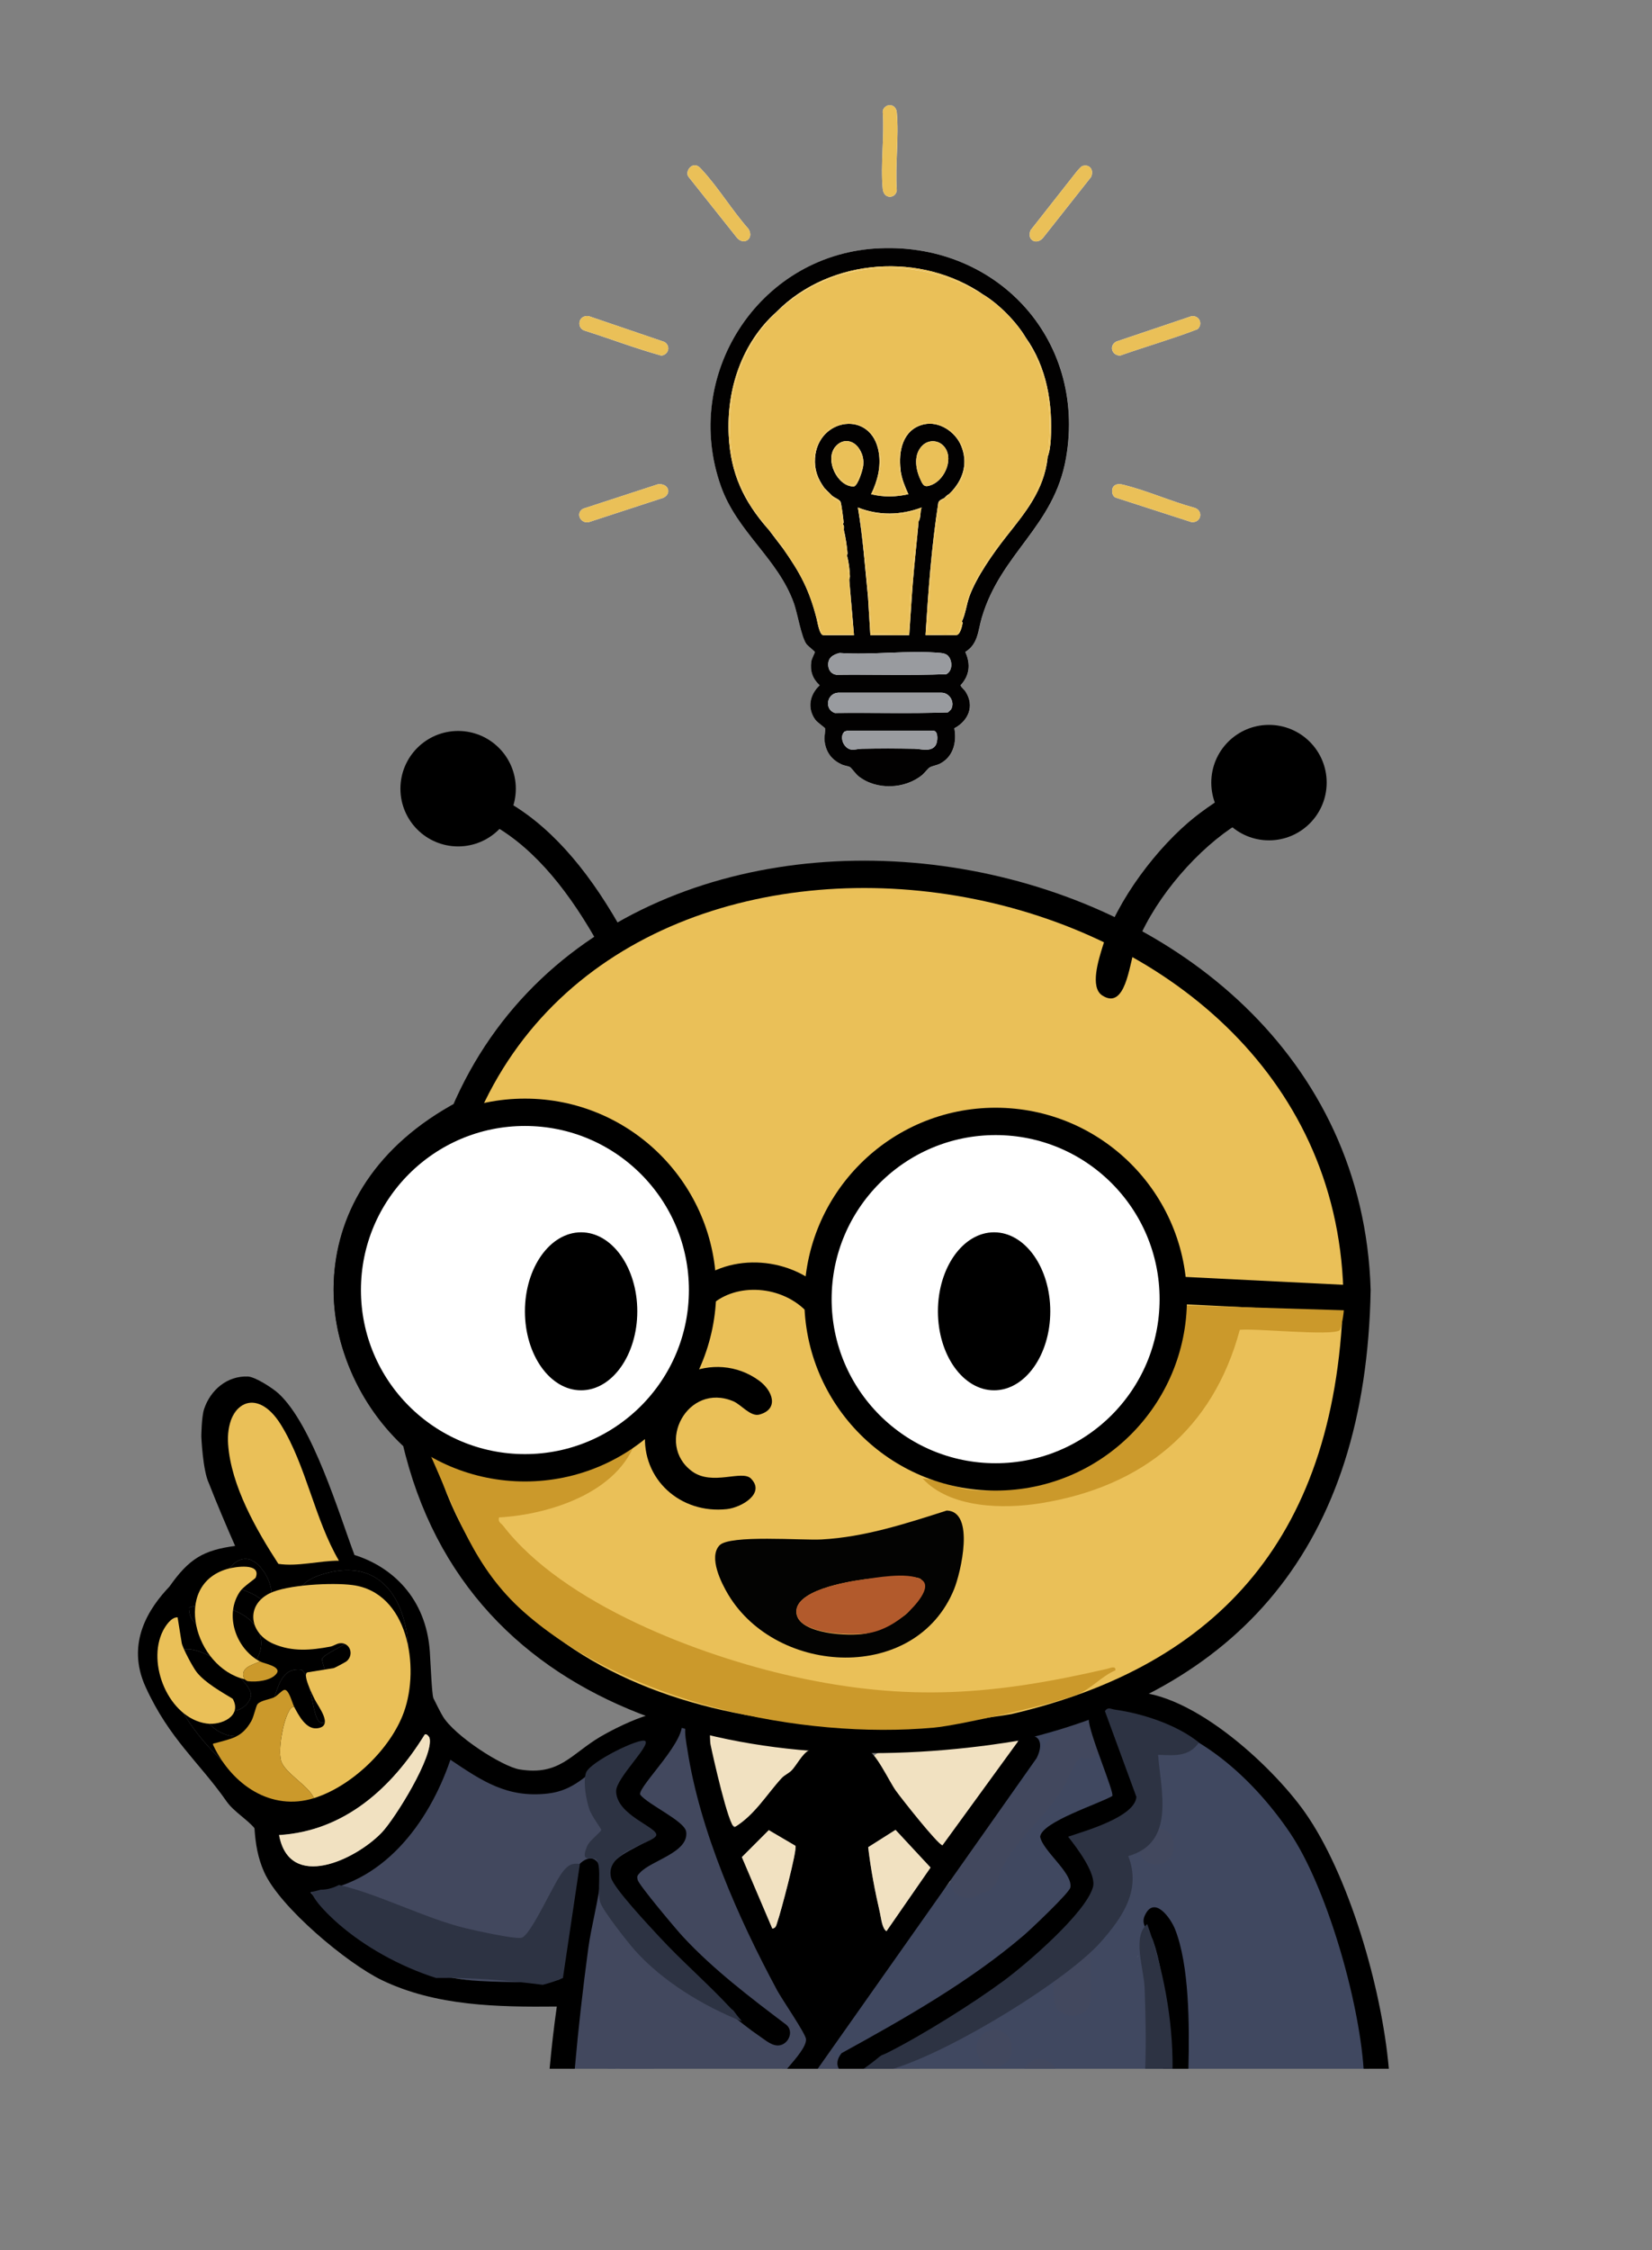 <?xml version="1.0" encoding="UTF-8"?>
<svg id="Layer_1" data-name="Layer 1" xmlns="http://www.w3.org/2000/svg" viewBox="0 0 544.01 740.6">
  <rect x="0" y="0" width="544.01" height="740.6" fill="#808080" stroke="none"/>
  <defs>
    <style>
      .cls-1 {
        fill: #030302;
      }

      .cls-2 {
        fill: #42485e;
      }

      .cls-3 {
        fill: #fff;
      }

      .cls-3, .cls-4, .cls-5, .cls-6 {
        stroke-miterlimit: 10;
        stroke-width: 9px;
      }

      .cls-3, .cls-4, .cls-5, .cls-6, .cls-7 {
        stroke: #000;
      }

      .cls-8 {
        fill: #404860;
      }

      .cls-9 {
        fill: #020101;
      }

      .cls-10 {
        fill: #999b9f;
      }

      .cls-11 {
        fill: #2d3343;
      }

      .cls-12 {
        fill: #fefefe;
      }

      .cls-13 {
        fill: #f1e1c1;
      }

      .cls-4, .cls-14 {
        fill: #eac058;
      }

      .cls-5 {
        fill: none;
      }

      .cls-15 {
        fill: #b25a2c;
      }

      .cls-16 {
        fill: #cb992b;
      }

      .cls-7 {
        stroke-miterlimit: 10;
        stroke-width: 9px;
      }
    </style>
  </defs>
  <g>
    <path class="cls-8" d="M450.79,680.86c-.03-2.23-.38-4.54-.9-6.83-1.45-6.4-3.1-12.78-4.87-19.1-.02-.06-.03-.11-.05-.17-.51-5-1.27-9.97-2.31-14.87.01-.03.03-.05.05-.08,1.25-2.39,1-5.31-.94-7.27-.4-.41-.81-.79-1.23-1.18-2.63-9.14-6.34-17.94-11.38-26.14-13.88-22.56-36.9-39.2-63.65-41.49-3.25-.28-5.15,1.94-5.62,4.57-2.19-1.38-5.26-.88-7.27.91-2.96-.64-6.1-.65-9.25.11-1.06.25-1.89.69-2.55,1.24-.77.47-1.47,1.17-2.03,2.15-6.45,11.28-11.71,23-16.03,35.03-10.81,12.7-21.59,25.43-32.28,38.23-7.9,9.46-15.78,18.94-23.6,28.46-1.73,2.1-3.47,4.2-5.02,6.43h188.93ZM374.4,644.13c.18-.2.36-.4.54-.6,0,0,0,.01.01.02-.1.14-.21.27-.32.41-.08.06-.16.11-.24.17ZM381.19,604.45c-.53.18-1.06.37-1.58.57-.3-.81-.61-1.62-.97-2.42.6.15,1.19.32,1.76.53.32.39.58.84.78,1.33ZM350.85,644.04s.08.09.12.14c-.3.21-.59.43-.89.64.14-.22.28-.45.43-.67.11-.04.23-.07.34-.11ZM294.39,670.8c.07.26.16.51.27.76-.55.3-1.11.6-1.66.9.46-.55.93-1.11,1.39-1.66ZM326.13,673.63c.11.05.22.1.33.14-.07.09-.14.19-.21.28-.04-.14-.08-.28-.12-.42ZM365.93,578.85c-.03-.05-.06-.1-.09-.16.05.05.11.1.16.14-.02,0-.04,0-.07.01Z"/>
    <path class="cls-2" d="M302.98,680.86c-.84-.51-1.87-.82-3.11-.82s-2.27.31-3.11.82h6.21Z"/>
    <path class="cls-2" d="M380.74,613.58c7.72,0,7.73-12,0-12s-7.73,12,0,12h0Z"/>
    <path class="cls-2" d="M328.46,618.71c2.57-8.09,8.73-14.13,14.13-20.42,2.7-3.14,5.35-6.38,7.56-9.89,1.01-1.6,4.38-10.43,6.12-9.96,7.46,2.04,10.64-9.53,3.19-11.57-13.4-3.67-17.01,12.8-23.47,20.69-7.27,8.87-15.55,16.74-19.1,27.96-2.34,7.38,9.24,10.54,11.57,3.19h0Z"/>
    <path class="cls-2" d="M183.97,650.87c3.61-.71,5.11-5.03,3.91-8.18.83.1,1.66.2,2.49.31.17.02.33.03.5.03-1.89,12.54-2.99,25.17-3.26,37.83h15.03c.09-.84.2-1.68.29-2.53.33.18.65.37.97.55.15.68.42,1.35.82,1.97h62.43c.06-1.03-.1-2.07-.56-3.02-15.53-32.04-27.55-65.63-36.04-100.2-.27-1.08-.91-2.05-1.75-2.81-.39-7.72-11.37-7.58-11.99.03h-.03c0,.09,0,.19.01.28-.05.65-.09,1.3-.13,1.95-.11.09-.23.18-.33.27-1.4-3.44-6.98-4.5-10.12-2.02-14.51,11.47-35.6,12.78-51.67,3.92-4.4-2.43-9.69,1.51-9.02,6-.56.86-.93,1.86-1.03,2.98-.11,1.26-.23,2.52-.36,3.78-3.11-1.56-7.19-.83-8.1,3.57-.44,2.11-1.11,4.15-1.97,6.11-1.76,1.09-3.46,2.27-5.06,3.63-3.35,2.84-5.99,6.49-7.38,10.54-3.33,1.96-7.06,3.25-11.05,3.68-4.69.5-8.52,6.46-4.24,10.24,21.19,18.76,49.89,26.52,77.65,21.08ZM189.68,625.02c.04-.1.08-.2.12-.29.91-.47,1.81-.93,2.71-1.43,2.17-1.19,3.02-3.2,2.9-5.18.28.44.55.87.82,1.31-.68.67-1.2,1.56-1.46,2.69-.3,1.34-.58,2.69-.86,4.03-1.28-.83-2.79-1.2-4.24-1.13ZM230.13,651.22c-.21-1.33-.45-2.65-.7-3.97,0-.05,0-.09-.01-.14.07,0,.14,0,.21-.01.21.33.42.66.63.98.99,1.82,2.01,3.62,3.06,5.41-1.06-.76-2.12-1.51-3.19-2.27ZM156.77,602.55c-.67.31-1.3.79-1.87,1.47-.09.11-.19.23-.28.34.13-.91.26-1.82.39-2.74.5.38,1.08.69,1.76.93ZM244.94,661.77c.33-.17.64-.37.94-.59.26.61.52,1.21.78,1.82-.57-.41-1.15-.82-1.72-1.23ZM217.35,610.01c-.22-.46-.43-.93-.65-1.39-.59-1.24-1.51-2.04-2.58-2.5-.09-1.47-.62-2.65-1.43-3.52.07-.69.12-1.38.2-2.06,1.04,1.7,2.36,3.28,3.99,4.66.14,1.6.3,3.21.47,4.8Z"/>
    <path class="cls-2" d="M215.39,680.86c-.19-.46-.39-.91-.58-1.37-2.23-5.27-9.15-2.97-10.81,1.37h11.39Z"/>
    <path class="cls-2" d="M212.41,680.86c.04-.17.08-.35.13-.52,2.03-7.46-9.54-10.64-11.57-3.19-.33,1.23-.61,2.46-.83,3.71h12.27Z"/>
    <path class="cls-2" d="M211.69,597.92c-.55,19.33,1.94,38.62,7.37,57.18,2.16,7.4,13.75,4.25,11.57-3.19-5.15-17.61-7.46-35.65-6.94-53.99.22-7.72-11.78-7.72-12,0h0Z"/>
    <path class="cls-2" d="M180.36,649.79h15.69c7.72,0,7.73-12,0-12h-15.69c-7.72,0-7.73,12,0,12h0Z"/>
    <path class="cls-2" d="M245.25,671.29h.02c4.6,2.64,8.74,5.83,12.37,9.57h19.5c-.09-.86-.42-1.77-1.06-2.68-5.09-7.18-10.75-13.86-17.14-19.93-.03-.03-.06-.07-.09-.1h-.01c-3.6-3.41-8.07-1.39-9.57,2.02-5.77-1.02-10.01,7.66-4.01,11.12Z"/>
    <path class="cls-2" d="M189.29,606.68c-5.93,8.02-10.22,17.34-12.19,27.13-.49,2.45-.7,4.92-1.09,7.38-.05.32-.75,2.71-.61,2.92l3.14-.91-1.02-.97c-1.12-1.83-3.03-3.34-4.23-5.2-1.11-1.72-2.09-3.53-2.98-5.38-7.51-15.7-8.03-33.74-17.24-48.84-2.21-3.62-8.3-4.18-10.36,0-2.2,4.46-1.76,9.04-3.38,13.57-1.4,3.94-5.09,6.62-8.39,8.93-8.29,5.81-16.84,11.66-26.62,14.6-7.38,2.21-4.24,13.8,3.19,11.57,11.24-3.37,21.23-9.83,30.67-16.64,3.91-2.82,7.76-5.9,10.34-10.04,3.16-5.06,2.05-10.87,4.55-15.93h-10.36c10.91,17.88,9.64,40.81,22.71,57.67,2.93,3.78,6.74,8.4,11.94,8.58s8.73-4.35,9.95-9.04c1.4-5.41,1.51-10.95,3.28-16.35,2.03-6.17,5.2-11.79,9.06-17,4.6-6.21-5.81-12.2-10.36-6.06h0Z"/>
    <path class="cls-13" d="M250.48,594.01c-1.27-7.38-3.17-14.56-5.72-21.6l-7.38,7.38c9.36,3.86,18.88,6.74,29,4.3l-4.62-10.97c-6.54,3.96-13.34,7.39-17.96,13.66-4.59,6.22,5.82,12.21,10.36,6.06,3.1-4.19,9.3-6.71,13.66-9.35,5.86-3.55,2.01-12.57-4.62-10.97-7.79,1.88-15.5-1.36-22.62-4.3-4.15-1.71-8.84,3.36-7.38,7.38,2.56,7.04,4.46,14.22,5.72,21.6,1.26,7.38,12.87,4.38,11.57-3.19h-.01Z"/>
    <path class="cls-13" d="M287.8,585.91c5.9,4.58,13.21,11.84,15.98,18.92,2.25,5.75,9.26,5.58,11.57,0,2.03-4.9,6.05-8.81,9.26-12.94,3.14-4.03,5.07-9.72,9.05-12.9,4.22-3.38.57-10.24-4.24-10.24-10.47-.01-20.22,4.29-30.8,4.16-5.28-.06-7.81,6.56-4.24,10.24,5.75,5.93,13.14,11.26,21.76,8.1l-4.62-10.97c-.64.28-1.27.56-1.91.84-7.06,3.1-.95,13.44,6.06,10.36.64-.28,1.27-.56,1.91-.84,6.17-2.71,1.76-13.3-4.62-10.97-4.3,1.57-7.34-2.18-10.08-5.01l-4.24,10.24c5.29.06,10.55-.4,15.75-1.45s9.86-2.72,15.05-2.72l-4.24-10.24c-4.92,3.94-7.04,10.47-10.97,15.3s-7.92,9.77-10.43,15.83h11.57c-3.61-9.23-11.27-18.16-19.06-24.22-6.03-4.68-14.58,3.75-8.49,8.49h0l-.02.02h0Z"/>
    <path class="cls-2" d="M214.18,583.56c7.72,0,7.73-12,0-12s-7.73,12,0,12h0Z"/>
    <path class="cls-2" d="M221.59,580.68c7.72,0,7.73-12,0-12s-7.73,12,0,12h0Z"/>
    <path class="cls-2" d="M226.12,578.62c7.72,0,7.73-12,0-12s-7.73,12,0,12h0Z"/>
    <path class="cls-2" d="M149.94,589.74c7.72,0,7.73-12,0-12s-7.73,12,0,12h0Z"/>
    <path class="cls-2" d="M318.77,624.74c7.72,0,7.73-12,0-12s-7.73,12,0,12h0Z"/>
    <path class="cls-2" d="M320.41,622.27c7.72,0,7.73-12,0-12s-7.73,12,0,12h0Z"/>
    <path class="cls-2" d="M347.58,680.86c-.85-1.79-2.57-3.13-5.15-3.13s-4.3,1.34-5.16,3.13h10.31Z"/>
    <path class="cls-2" d="M347.22,640.37c-.34,5.76-.41,11.52-.2,17.28.28,7.7,12.28,7.74,12,0-.21-5.77-.14-11.52.2-17.28.46-7.71-11.54-7.69-12,0h0Z"/>
    <path class="cls-2" d="M295.49,680.86c0-1.08-.25-2.15-.77-3.03-1.76-3.01-5.26-3.53-8.21-2.15-2.36,1.1-4.74,2.17-7.13,3.21-.75-.02-1.51-.02-2.26.04-1.67.12-3.22.82-4.33,1.93h22.7Z"/>
    <path class="cls-2" d="M327.47,680.14c7.72,0,7.73-12,0-12s-7.73,12,0,12h0Z"/>
    <path class="cls-2" d="M357,577.1c7.72,0,7.73-12,0-12s-7.73,12,0,12h0Z"/>
    <g>
      <path class="cls-4" d="M152.86,366.57c55.5-130.5,289.5-90.5,294,58-1.52,82.79-42.42,127.68-113,144-82.5,13.5-176.5-5.5-197-95-29.5-26.5-35.5-79.5,16-107h0Z"/>
      <path class="cls-5" d="M201.71,309.81c-10.17-18.49-21.91-33.29-36.35-41.74"/>
      <circle class="cls-6" cx="150.86" cy="259.57" r="14.5"/>
      <circle class="cls-7" cx="417.88" cy="257.57" r="14.5"/>
      <line class="cls-5" x1="386.36" y1="424.57" x2="446.78" y2="427.57"/>
      <path class="cls-5" d="M231.36,426.07c10-9,28-8,38,3"/>
      <g>
        <path d="M183.36,660.37c-.97,6.81-1.75,13.65-2.37,20.49h8.29c1.15-13.15,2.65-26.3,4.44-39.61.98-7.33,3.5-16.38,4.11-23.31.52-5.87-3.35-8.55-7.45-3.97l-5.43,36.45c-.29,1.11-1.05,1.22-2.02,1.4-4.86.9-21.84.47-27.34-.01-21.29-1.84-39.78-13.11-53.44-29.04,23.69-2.09,39.02-22.66,46.17-43.61,10.47,7.01,18.66,12.63,32.05,11.12,8.9-1.01,12.58-6.34,19.3-10.62,4.09-2.61,8.39-4.44,12.74-6.49,1.27,1.28-11.81,13.65-11.13,18.33.46,3.12,10.08,10.04,13.17,11.52l.53,1.76c-4.66,3.42-17.03,6.97-14.33,13.86,3.34,8.52,21.22,27.38,28.42,34.05,5.55,5.15,14.91,13.32,21.04,17.43,2.03,1.36,4.43,3.64,7,2.94,2.74-.75,4.26-4.58,1.85-6.66-11.76-8.89-24.14-18.27-34.15-29.1-2.18-2.35-14.38-16.86-14.82-18.59-.33-1.31-.05-1.47.74-2.35,3.61-4.04,16.2-6.67,15.23-13.51-.51-3.58-12.56-8.87-15.17-12.24-.68-2.76,16.46-18.74,13.46-24.54-2.36-7.65-22.33,3.01-26.61,5.55-9.63,5.71-13.38,12.83-26.46,10.74-5.76-.91-21.69-11.18-25.43-17.62-2.33-.2-4.66-.36-6.98-.6-6.51,6.16-12.01,13.89-18.94,19.2-.23.18-.48.35-.72.53-5.68,5.15-11.98,9.04-18.44,10.59-.96.41-1.92.8-2.87,1.17-2.56.98-14.1,2.2-13.98,5.38,0,.24,0,.48-.02.7.35,5.12,1.07,9.66,3.18,14.4,5.18,11.6,27.33,30.07,38.79,35.59,17.8,8.57,38.2,8.87,57.58,8.68ZM91.9,603.95h0s-.01-.01-.01-.01c21.51-1.29,37.06-15.47,47.87-32.93.52-.79,1.56.55,1.67.94,1.56,5.81-11.38,26.64-15.73,31.17-8.54,8.91-30.37,19.37-33.8.83Z"/>
        <path d="M386.97,634.98c-1.48-3.75-6.91-11.38-10.01-4.5-1.51,3.34,1.75,5.32,2.78,8.31,4.54,13.17,4.08,27.66,3.26,42.07h8.35c.37-14.93.24-34.16-4.38-45.88Z"/>
        <path d="M352.45,621.26c-.36,1.72-12.89,13.6-15.23,15.61-17.82,15.27-39.57,27.58-60.08,38.85-1.57,1.91-1.73,3.83-.88,5.14h8.85c6.99-3.32,19.14-11.22,23.82-14.15,15.64-9.81,34.87-23.07,47.06-36.71,9.82-10.99,3.92-13.19-2.54-23.89.48-2.12,20.3-8.27,21.23-11.31,1.43-4.67-6.96-23.05-8.38-28.91-.44-1.84-.13-.87.9-.86,23.78.23,44.73,19.19,57.57,38.14,11.87,17.54,22.66,54.45,24.27,77.69h8.31c-2.37-27.02-13.35-64.1-27.61-84.36-11.03-15.68-39.21-41.71-59.6-39.56-6.9.72-4.96,3.81-6.6,4.94-1.49,1.02-4.92-.61-5,4-.07,4.22,8.53,24.15,7.74,25.21-4.39,2.59-23.31,8.55-23.75,13.42.89,4.74,10.91,11.99,9.93,16.75Z"/>
        <path d="M255.86,654.96c1.58,2.93,9.48,14.4,9.57,16.17.13,2.32-3.1,6.1-6.24,9.73h10.09l72.1-102.26c2.71-5.4.48-9.18-5.5-6.35l-25.52,35.08c-1.67-.38-13.53-15.43-15.37-18-2.25-3.14-6.77-13.03-9.66-13.44-1.57-.23-3.76.8-5.78.75-3.04-.07-10.99-1.51-13.26-.49-1.95.88-4.03,4.88-5.54,6.46-1,1.05-2.4,1.56-3.37,2.62-4.92,5.36-8.83,12.12-15.48,16.14-1.94-.02-7.27-24.02-7.9-27.13-.48-2.4.41-7.63-2.49-8.62-7.89-2.7-5.79,6.05-5.14,10.28,4.13,26.75,16.73,55.35,29.5,79.06ZM294.9,602.23l11.53,12.4-14.51,20.94h0c-1.43-.78-1.78-4.4-2.14-5.98-1.63-7.09-3.05-14.41-3.88-21.66l9-5.7ZM253.16,602.33l8.76,5.14h0c.76,1.04-4.95,22.41-5.93,25.08-.33.91-.38,2.05-1.66,2.17l-10.03-23.52,8.86-8.87Z"/>
        <path d="M247.28,486.61c4.9,4.9-3.16,9.54-7.91,10.06-15.2,1.66-28.13-9.72-26.92-25.21,1.42-18.21,22.83-27.83,37.55-17.05,4.41,3.23,6.67,9.33.08,11.14-2.92.8-6.01-3.28-8.57-4.36-15.09-6.4-25.85,14.03-13.63,23.03,6.68,4.92,16.43-.58,19.41,2.39h-.01,0Z"/>
        <path d="M412.59,257.87c4.42-.25,6.83,4.2,4.48,7.78-1.08,1.64-9.29,5.28-11.8,7-13.09,8.99-26.4,25.05-31.73,40.08-1.65,4.67-2.93,19.88-10.58,14.88-4.12-2.69-1.16-11.86.1-15.96,4.67-15.28,18.16-33.08,30.61-42.91,3.73-2.94,14.55-10.63,18.91-10.88h.01,0Z"/>
        <path class="cls-13" d="M91.9,603.95c21.51-1.3,37.06-15.48,47.87-32.93.52-.79,1.56.55,1.67.94,1.56,5.8-11.38,26.63-15.73,31.17-8.54,8.91-30.37,19.37-33.8.83h0Z"/>
        <path class="cls-13" d="M291.92,635.57c-1.42-.76-1.78-4.38-2.14-5.97-1.63-7.1-3.05-14.42-3.88-21.66l9-5.7,11.53,12.4-14.51,20.94h0Z"/>
        <path class="cls-13" d="M261.92,607.47c.76,1.04-4.94,22.41-5.93,25.08-.33.91-.39,2.05-1.66,2.17l-10.03-23.52,8.86-8.87,8.76,5.14h0Z"/>
      </g>
      <path class="cls-16" d="M390.45,429.64c-1.79,12.81-7.13,26.17-15.04,36.11-11.14,14.01-36.87,26.28-54.87,24.71-5.86-.51-11.04-3.46-16.74-3.88,9.05,9.84,26.64,10.16,39.15,8.12,33.32-5.45,56.51-24.25,65.32-57.04,5.3-.53,29.96,2.07,32.87.19.28-.18,1.16-3.63,1.39-6.62l-52.08-1.59h0Z"/>
      <circle class="cls-3" cx="327.86" cy="427.57" r="58.5"/>
      <ellipse cx="327.36" cy="431.57" rx="18.5" ry="26"/>
      <path class="cls-16" d="M164.32,499.42c-.4,1.56.64,1.8,1.34,2.7,19.84,25.83,64.87,42.88,95.83,49.7,37.81,8.32,65.89,6,103.09-2.58.91-.21,2.93-1.2,2.73.49-4.84,2.08-7.92,6.18-12.97,8.14-7.62,2.96-38.48,9.97-46.76,10.72-43.89,3.99-101.62-8.39-135.18-38.16-16.26-14.43-21.9-31.96-30.52-51.24,8.94-1.17,17.54,3.63,26.5,4.03,4.1.19,10.24-.33,14.35-.9,10.1-1.38,18.72-5.61,27.4-10.77-4.41,19.04-28.4,26.86-45.79,27.86h-.02Z"/>
      <circle class="cls-3" cx="172.86" cy="424.57" r="58.5"/>
      <ellipse cx="191.36" cy="431.57" rx="18.5" ry="26"/>
    </g>
    <path class="cls-11" d="M294.14,680.86c20.26-6.24,57.65-29.56,68.39-41.76,7.21-8.19,13.33-17.08,9.02-28.24,15.56-4.4,10.77-21.24,9.81-33.33,5.35.16,10.03.83,13.46-4.04-7.27-5.85-18.52-9.56-27.78-10.84h.01c-1.28-.19-2.21-.97-3.2.5l10.37,28.24c-.53,6.63-17.04,11.24-22.48,13.1,2.82,3.56,9.43,12.23,8.17,16.62-2.45,8.55-21.9,25.28-29.44,30.83-10.34,7.6-26.89,17.96-38.31,23.68-.6.3-1.22.56-1.85.79-.24.16-.47.34-.72.5-1.68,1.39-3.4,2.73-5.21,3.95h9.76Z"/>
    <path class="cls-11" d="M178.71,653.23c2.28-.57,4.51-1.31,6.66-2.24l5.59-37.53c-2.64-.37-3.79.37-5.39,2.24-3.15,3.66-10.81,21.63-13.94,22.07-2.65.38-14.94-2.36-18.39-3.19-12.87-3.09-29.42-11.56-41.63-14.2-1.88.97-3.89,1.57-6.04,1.55-.98.29-1.98.53-3,.74.96,3.25,6.31,8.25,8.92,10.53,8.48,7.38,19.93,13.9,32.1,17.78,11.76-.19,23.46.77,35.11,2.24h.01Z"/>
    <path class="cls-11" d="M241.5,661.68l-.71-.57c-7.61-8.22-16.21-15.59-23.8-23.81-3.17-3.43-14.93-15.91-15.77-19.35-2.13-8.79,14.26-11.29,14.89-13.94.63-2.63-13.19-6.57-13.21-14.54,0-4.23,11.24-14.88,9.61-16.44-1.46-1.41-18.5,6.89-19.57,10.51-.95,3.22.08,8.74,1.15,11.96.75,2.26,3.91,6.34,3.91,6.73,0,.63-3.81,3.48-4.56,5.17-2.82,6.39,1.85,3.2,3.02,4.78,1.75,2.36.1,10.24,1.2,13.9.79,2.64,9,13.08,11.29,15.66,9.02,10.16,22.54,18.47,35.38,23.52-1-1.15-1.94-2.35-2.83-3.59h0Z"/>
    <path class="cls-11" d="M377.13,680.86h9c.14-16.41-3.13-33.18-8.35-47.63-5.04,4.13-1.07,14.84-.85,21.08.3,8.32.52,17.43.19,26.55Z"/>
  </g>
  <g>
    <g>
      <path d="M83.81,601.7c.41.5.57-.76.98-.25,12.96-2.21,27-6.04,38.72-12.83,3.91-2.82,7.43-6.05,10.34-9.53,1.68-2,5.22-9.34,5.73-9.56.22-.09.46-.12.71-.1.31-.77.61-1.55.89-2.34.36-2.41,3.69,1.62,4.57-.72.05-.13-.06-1.52,0-1.64-.23-.25-2.95-5.61-3.03-5.83-.53-1.43-.9-11.24-1.17-15.22-1.19-17.85-12.59-28.09-24.82-31.91-5.12-13.6-13.75-42.7-24.94-53.09-1.96-1.82-7.74-5.55-10.17-5.65-6.81-.26-12.3,4.42-14.4,10.68-.87,2.58-.92,9.03-.92,9.03,0,0,.43,11.19,2.52,15.5,2.28,5.9,6.05,14.78,8.61,20.55-10.47,1.39-15.21,4.24-21.62,13.37-6.45,6.77-14.58,18.37-7.85,33.08,7.88,17.23,17.58,24.63,26.7,37.69,2.24,3.21,6.81,5.93,9.14,8.75ZM84.25,464.45c4.51,2.29,23.25,41.87,22.14,44.09-.29.57-10.76,5.89-11.39,5.85-3.19-.21-16.48-26.24-17.65-30.85-1.4-5.48-5.23-25.25,6.9-19.09ZM82.1,513.22c4.89,1.32,10.32,12,5.27,15.76.06-4.96-14.36-7.24-14.66-8.88,2.12-3.08,5-8.06,9.4-6.87ZM62.23,529.09c10.72-3.61,29.67,4.3,22.04,17.59-3.22-2.74-6.88-4.65-10.47-6.78-4.94-2.93-11.69-4.6-11.57-10.82ZM59.27,543.44c5.37-3.82,23.82,9.59,23.36,14.54-.29,3.1-4.78,6.46-7.97,4.48-1.75-1.08-4.11-6.03-6.99-5.02-6.43,2.25,3.03,17.24,13.57,13.36,11.66-4.29,7.05-22.47,17.92-21.3,3.81,2.31,3.45,17.85,6.92,17.49,7.78-.81-.53-20.04-.02-21.05,1.57-3.09,18.59-7.22,13.05-16.81l-24.29,13.21c2.36-9.83-1.09-20,10.32-23.88,32.95-11.21,35.68,36.27,20.52,55.85-6.64,8.57-22.33,15.92-33.01,16.16-14.47.33-47.47-37-33.37-47.03Z"/>
      <path d="M74.66,562.46c-1.75-1.08-4.11-6.03-6.99-5.02-6.43,2.25,3.03,17.24,13.57,13.36,11.66-4.29,7.05-22.47,17.92-21.3,3.81,2.31,3.45,17.85,6.92,17.49,7.78-.81-.53-20.04-.02-21.05,1.57-3.09,18.59-7.22,13.05-16.81l-24.29,13.21c2.36-9.83-1.09-20,10.32-23.88,32.95-11.21,35.68,36.27,20.52,55.85-6.64,8.57-22.33,15.92-33.01,16.16-14.47.33-47.47-37-33.37-47.03,5.37-3.82,23.82,9.59,23.36,14.54-.29,3.1-4.78,6.46-7.97,4.48Z"/>
      <path d="M106.39,508.53c-.29.57-10.76,5.89-11.39,5.85-3.19-.21-16.48-26.24-17.65-30.85-1.4-5.48-5.23-25.25,6.9-19.09,4.51,2.29,23.25,41.87,22.14,44.09Z"/>
      <path d="M73.8,539.91c-4.94-2.93-11.69-4.6-11.57-10.82,10.72-3.61,29.67,4.3,22.04,17.59-3.22-2.74-6.88-4.65-10.47-6.78Z"/>
      <path d="M87.37,528.98c.06-4.96-14.36-7.24-14.66-8.88,2.12-3.08,5-8.06,9.4-6.87,4.89,1.32,10.32,12,5.27,15.76Z"/>
    </g>
    <g>
      <path class="cls-14" d="M103.38,591.8c-1.73-4.14-9.83-8.37-10.86-12.43-.95-3.78.64-12.44,2.49-15.9.47-.87.69-1.6,1.83-1.78,1.47,2.77,3.87,7.49,7.53,7.12,5.76-.59.38-7.17-.78-9.6-.57-1.18-4.26-8.5-2.25-8.83l8.59-1.39c.23-.04,3.81-1.93,4.17-2.22,2.63-2.17,1.13-6.31-2.18-5.95-1.11.12-2.08.91-3.14,1.11-6.49,1.22-12.53,1.75-18.77-.94-7.88-3.41-9.19-12.58-1.3-16.56,5.76-2.91,20.82-3.63,27.4-2.76,18.33,2.44,22.21,26.98,16.92,41.75-4.39,12.26-17.31,24.53-29.63,28.37Z"/>
      <path class="cls-14" d="M111.62,513.65c-6.55,0-13.6,2.01-19.95,1.04-7.27-11.17-15.59-25.73-16.55-39.35-.94-13.45,9.31-19.49,17.39-6.44,8.35,13.49,11.05,30.99,19.11,44.76Z"/>
      <path class="cls-16" d="M96.84,561.69c-1.14.17-1.36.91-1.83,1.78-1.85,3.46-3.45,12.12-2.49,15.9,1.03,4.06,9.13,8.29,10.86,12.43-14.11,4.4-26.92-4.41-33.06-17.2-.46-.96.03-.74.65-.92,5.29-1.53,8.65-1.75,11.77-7.21.88-1.54,1.54-5.03,2.09-5.65,1.04-1.19,3.98-1.51,5.47-2.23,1.02-.49,2.48-2.21,3.27-2.42,1.53-.4,2.66,4.35,3.28,5.52Z"/>
      <path class="cls-14" d="M85.62,546.82c-2.46,1.14-6.94,2-5.11,5.84-16.43-3.89-24.04-31.07-5.56-36.33,2.39-.68,11.27-2.12,9.24,2.91-.14.34-4.03,2.95-5.07,4.43-5.38,7.66-1.49,18.94,6.51,23.15Z"/>
      <path class="cls-14" d="M58.48,532.3l1.36,8.41c.28,1.7,3.72,8.12,4.97,9.67,2.79,3.47,8.03,6.4,11.82,8.71,3.17,5.62-3.64,8.87-8.65,8.14-12.42-1.8-19.81-19.72-14.3-30.54.86-1.68,2.76-4.51,4.79-4.4Z"/>
      <path class="cls-16" d="M85.62,546.82c1.25.66,7.21,1.62,5.45,3.98s-6.64,2.87-9.38,2.51c-.59-.08-.97-.6-1.18-.65-1.83-3.84,2.65-4.7,5.11-5.84Z"/>
    </g>
  </g>
  <g>
    <path class="cls-12" d="M292.68,34.65c-1.03.13-1.96,1.06-1.99,2.12.6,8.14-.78,17.37,0,25.38.34,3.57,4.31,3.24,4.63.5-.58-8.25.75-17.51,0-25.63-.14-1.47-1.05-2.57-2.63-2.37ZM228.61,54.41c-1.59.11-2.93,2.42-1.87,3.8l15.66,19.68c2.27,3.23,6.13.79,4.08-2.55-5.34-6.03-9.93-13.63-15.35-19.49-.7-.76-1.39-1.53-2.53-1.45ZM356.44,54.63c-.36.11-1.38,1.25-1.71,1.62l-15.34,19.5c-1.44,3.34,2.09,5.09,4.19,2.4l15.71-19.89c1.01-2.21-.34-4.37-2.85-3.62ZM288.08,81.81c-38.49,2.63-63.56,41.81-50.67,78.18,5.4,15.23,18.83,23.83,24.09,38.67,1.17,3.3,2.42,11.04,4.09,13.32.43.59,2.75,2.41,2.78,2.6.04.22-1.06,2.28-1.18,3.11-.46,3.17.43,5.71,2.75,7.87-3.31,3.08-4.19,7.61-1.38,11.38.59.8,3.07,2.56,3.14,2.75.24.69-.28,2.63-.18,3.77.35,3.95,2.29,6.65,5.86,8.22.74.33,2.01.47,2.55.78.44.26,1.93,2.3,2.71,2.93,5.87,4.75,15.4,4.41,21.13-.38.73-.61,1.75-2.04,2.42-2.44.82-.49,2.38-.71,3.38-1.23,4.36-2.25,5.56-7.07,4.72-11.65,4.59-2.46,6.73-7.29,3.73-11.99-.53-.82-1.32-1.28-1.71-2.14,3.02-3.19,3.42-7.01,1.58-10.98,4.26-2.65,4.15-6.92,5.42-11.23,6.29-21.41,23.84-29.97,27.77-52.66,6.82-39.44-23.5-71.57-62.98-68.87ZM192.79,104.07c-2.42.39-2.73,3.78-.45,4.69,8.49,2.69,16.88,5.9,25.42,8.27,2.48-.28,3.15-3.21,1.03-4.5l-24.65-8.4c-.45-.17-.89-.14-1.35-.06ZM392.32,104.07l-24.71,8.34c-2.53,1.36-1.49,4.61,1.27,4.61,8.43-2.98,17.11-5.45,25.42-8.65,1.96-1.63.68-4.69-1.99-4.3ZM216.6,159.4l-24.52,8c-2.68,1.36-.98,5.06,1.86,4.43l24.53-8.01c2.87-1.44,1.61-4.91-1.86-4.42ZM366.85,159.93c-1.04.95-.82,3.42.69,3.89l24.79,8.01c3.33.34,4.06-3.91.89-4.75-7.73-2.12-15.25-5.5-23.01-7.47-1.09-.28-2.42-.53-3.36.32Z"/>
    <path class="cls-9" d="M288.08,81.81c39.48-2.7,69.8,29.44,62.98,68.87-3.92,22.69-21.48,31.25-27.77,52.66-1.27,4.31-1.15,8.59-5.42,11.23,1.84,3.97,1.44,7.79-1.58,10.98.39.86,1.19,1.32,1.71,2.14,3,4.71.87,9.53-3.73,11.99.85,4.59-.36,9.41-4.72,11.65-1,.52-2.56.74-3.38,1.23-.67.4-1.69,1.83-2.42,2.44-5.73,4.78-15.26,5.13-21.13.38-.78-.63-2.26-2.67-2.71-2.93-.54-.31-1.8-.46-2.55-.78-3.57-1.57-5.52-4.27-5.86-8.22-.1-1.14.42-3.08.18-3.77-.07-.2-2.55-1.96-3.14-2.75-2.8-3.77-1.93-8.3,1.38-11.38-2.32-2.16-3.21-4.7-2.75-7.87.12-.83,1.22-2.89,1.18-3.11-.04-.19-2.35-2.01-2.78-2.6-1.68-2.29-2.93-10.02-4.09-13.32-5.25-14.84-18.69-23.43-24.09-38.67-12.89-36.37,12.17-75.54,50.67-78.18ZM323.99,97.1c-20.49-14.28-50.39-12.34-68.13,5.38-.09.08-.17.17-.26.26-11.39,10.27-16.4,25.4-15.63,40.61.63,12.53,4.89,21.48,12.82,30.6.08.09.18.17.26.26l4.87,6.4c5.64,8.04,8.56,13.47,11.01,23.05.27,1.05.93,5.38,2.18,5.38h10.12l-1.54-17.93c0-.09,0-.17,0-.26-.02-.38.22-.78.2-1.15-.08-2.16-.35-4.72-.97-6.79,0-.08,0-.17,0-.26,0-.05.19-.28.17-.58-.2-2.55-.62-5.14-1.2-7.62,0-.09,0-.17,0-.26,0-.48.18-1.26-.26-1.54,0-.09,0-.17,0-.26,0-.07.19-.27.17-.58-.06-.97-.72-6.07-1-6.66-.39-.82-2-1.34-2.75-1.98-.26-.26-.5-.51-.77-.77-.52-.5-1.05-1.01-1.54-1.54-.08-.09-.18-.17-.26-.26-2.21-3-3.34-6.08-3.08-9.87.9-13.26,18.75-15.94,20.99-1.76.76,4.8-.45,9.38-2.54,13.68,4.05,1.01,8.24.92,12.29,0-1.14-2.54-2.14-4.9-2.56-7.68-.01-.08.01-.17,0-.26-.8-6.15.67-13.45,7.63-15.04,5.06-1.16,10.39,2.42,12.29,7.03,2.25,5.47.82,10.69-3.01,14.92-.08.09-.17.17-.26.26s-.17.17-.26.26c-.18.18-.34.33-.51.51-.54.25-.87.62-1.28,1.02-.09.08-.17.17-.26.26-.77.37-1.62.65-1.94,1.52-2.23,14.43-3.3,28.98-4.21,43.56h10.12c1.3,0,1.96-3.04,2.11-4.02.03-.18-.19-.31-.19-.33.01-.08-.01-.17,0-.26,1.2-2.55,1.47-5.52,2.44-8.19,2.31-6.33,7.84-14.17,12.02-19.49,6.35-8.07,12.51-15.26,13.72-26.11,0-.08,0-.17,0-.26.66-1.59.94-3.99,1.04-5.75.66-11.77-1.3-23.73-8.21-33.44-3.01-5.13-8.75-10.97-13.83-14.09ZM275.07,147.04c-3.58,4.28.69,13.03,5.89,13.06.09,0,.19.02.26,0,1.32-.35,2.91-5.47,3.04-6.82.21-2.11-.14-3.69-1.25-5.48-1.9-3.08-5.55-3.63-7.94-.77ZM310.58,146.62c-1.86-1.85-4.8-1.87-6.71-.1-3.04,2.82-2.45,7.53-.93,10.94,1.03,2.33,1.39,3.14,3.96,2.08,4.45-1.84,7.44-9.18,3.68-12.92ZM302.48,171.63c.87-1.29.44-3.18,1.02-4.61-6.93,2.57-14.09,2.72-21,0,1.67,9.7,2.33,19.54,3.33,29.33l.77,12.68h12.81c.4-5.69.73-11.39,1.18-17.08.53-6.66,1.3-13.36,1.89-20.06,0-.08,0-.17,0-.26ZM312.12,215.77c-.59-.57-1.54-.79-2.34-.86-10.54-.99-22.61.76-33.31,0-2.28.58-3.94,1.65-3.72,4.22.14,1.55,1.12,2.74,2.69,2.95,12.05-.14,24.18.25,36.18-.2,2.17-1.11,2.06-4.59.49-6.12ZM313.14,233.53c1.42-2.29-.34-5.54-3.11-5.55h-34.07c-3.75.28-4.57,5.47-1.04,6.67,12.4-.15,24.87.24,37.23-.2.06-.03.95-.87.99-.93ZM278.4,240.79c-.08.03-.21-.04-.26,0-1.3,1.04-.92,3.32,0,4.49,1.82,2.3,3.43,1.18,5.76,1.14,5.67-.11,11.51-.1,17.18,0,2.23.04,5.53,1.18,7.03-1.14.69-1.07.94-4.4-.51-4.74h-28.69c-.25-.05-.39.2-.51.26Z"/>
    <path class="cls-14" d="M192.79,104.07c.47-.08.9-.11,1.35.06l24.65,8.4c2.11,1.29,1.45,4.22-1.03,4.5-8.54-2.38-16.93-5.59-25.42-8.27-2.27-.9-1.97-4.29.45-4.69Z"/>
    <path class="cls-14" d="M228.61,54.41c1.14-.08,1.83.7,2.53,1.45,5.41,5.85,10.01,13.46,15.35,19.49,2.05,3.34-1.82,5.78-4.08,2.55l-15.66-19.68c-1.06-1.38.27-3.69,1.87-3.8Z"/>
    <path class="cls-14" d="M366.85,159.93c.94-.86,2.27-.6,3.36-.32,7.75,1.97,15.28,5.35,23.01,7.47,3.17.84,2.44,5.09-.89,4.75l-24.79-8.01c-1.51-.47-1.73-2.94-.69-3.89Z"/>
    <path class="cls-14" d="M392.32,104.07c2.66-.39,3.95,2.67,1.99,4.3-8.31,3.21-16.99,5.68-25.42,8.65-2.76,0-3.8-3.25-1.27-4.61l24.71-8.34Z"/>
    <path class="cls-14" d="M356.44,54.63c2.51-.75,3.87,1.41,2.85,3.62l-15.71,19.89c-2.1,2.7-5.63.95-4.19-2.4l15.34-19.5c.33-.37,1.35-1.51,1.71-1.62Z"/>
    <path class="cls-14" d="M216.6,159.4c3.47-.49,4.73,2.98,1.86,4.42l-24.53,8.01c-2.84.63-4.53-3.07-1.86-4.43l24.52-8Z"/>
    <path class="cls-14" d="M292.68,34.65c1.58-.19,2.5.91,2.63,2.37.75,8.12-.59,17.38,0,25.63-.32,2.74-4.29,3.07-4.63-.5-.77-8.01.61-17.24,0-25.38.04-1.06.97-2,1.99-2.12Z"/>
    <path class="cls-14" d="M323.99,97.1c5.08,3.12,10.82,8.96,13.83,14.09,7.74,13.18,8.85,24.11,7.17,39.19,0,.08,0,.17,0,.26-1.79,7.12-4.63,14.16-9.01,20.07-1.08,1.45-2.72,2.83-3.8,4.21-6.94,8.88-13.41,18.13-15.37,29.51-.01.08.01.17,0,.26-.64.74-.56,3.5-1.45,3.8-1.35-.04-9.84.82-10.09-.12.7-11.36,1.37-22.73,2.87-34,.25-1.91.67-3.8.96-5.7.14-.95.06-2.72.27-3.52.06-.24.64-.19.92-.4.32-.24.43-.59.63-.78.09-.08.17-.17.26-.26.73,0,.91-.64,1.28-1.02.18-.18.33-.34.51-.51l.26-.26c.09-.08.17-.17.26-.26,1.64-1.65,2.62-2.51,3.52-4.8,4.6-11.64-9.12-23.93-18-14.41-3.16,3.39-3.2,8.26-2.69,12.55.34,2.84,1.07,4.87,2.31,7.43-3.74.68-7.54.75-11.27,0,3.84-7.36,4.36-19.1-4.55-22.72-10.53-4.28-20.1,11.4-11.33,20.93.08.09.17.17.26.26.11.56.98,1.42,1.54,1.54.26.26.51.51.77.77.03.03-.08.3.06.45.54.56,1.8,1.13,2.52,1.5.15,2.42.24,4.96,1.01,7.27,0,.09,0,.17,0,.26-.01.47-.16,1.27.26,1.54,0,.09,0,.17,0,.26.13,2.71.41,5.57,1.02,8.2,0,.08,0,.17,0,.26.05.63-.06,1.28,0,1.92l.77,6.02c0,.09,0,.17,0,.26.23,4.92.76,9.82,1.02,14.73.05.98-.03,1.97,0,2.94h-8.58c-.14,0-1.56-.5-1.68-.69-.46-.66-.65-2.76-.88-3.68-.11-.43.03-.91-.63-.76-2.45-9.58-5.37-15.01-11.01-23.05.46-.06-.2-.7-.31-.84-1.45-1.95-3.11-3.9-4.56-5.56-.08-.09-.18-.16-.26-.26l-5.33-7.09c-11.91-19.99-8.79-48,8.15-64.11.09-.08.17-.17.26-.26,18.84-17.61,46.64-18.58,68.13-5.38Z"/>
    <path class="cls-14" d="M296.58,154.98h-.26l.26-.26c.01.08-.01.17,0,.26Z"/>
    <path class="cls-14" d="M302.48,171.89c-1.61,7.15-1.52,14.64-2.56,21.9l-.77,14.98-12.29-.25c-.09-6.82-.91-13.59-1.53-20.37-.62-6.75-1.77-13.64-2.31-20.23-.04-.52-.08-.38.26-.26,6.71,2.21,13.04,2.4,19.72-.12-.31,1.36-.4,2.71-.51,4.1,0,.08,0,.17,0,.26Z"/>
    <path class="cls-10" d="M312.12,215.77c1.57,1.53,1.68,5.01-.49,6.12-12.01.45-24.13.06-36.18.2-1.57-.22-2.55-1.4-2.69-2.95-.22-2.57,1.43-3.65,3.72-4.22,10.7.75,22.77-1,33.31,0,.79.07,1.75.29,2.34.86Z"/>
    <path class="cls-10" d="M313.14,233.53c-.04.06-.92.9-.99.93-12.36.44-24.83.05-37.23.2-3.53-1.21-2.71-6.39,1.04-6.67h34.07c2.77,0,4.52,3.26,3.11,5.54Z"/>
    <path class="cls-10" d="M278.91,240.53h28.69c1.45.34,1.2,3.67.51,4.74-1.5,2.32-4.81,1.18-7.03,1.14-5.68-.09-11.51-.11-17.18,0-2.33.05-3.94,1.17-5.76-1.14-.92-1.17-1.29-3.45,0-4.49l.13.25.13-.25c.13-.06.26-.31.51-.26Z"/>
    <path class="cls-14" d="M310.58,146.62c3.76,3.74.77,11.08-3.68,12.92-2.58,1.06-2.93.25-3.96-2.08-1.52-3.42-2.11-8.13.93-10.94,1.91-1.77,4.85-1.74,6.71.1Z"/>
    <path class="cls-14" d="M283.01,147.81l1.01,4.01c-.18,2.24-.66,4.39-1.77,6.37-1.07,1.92-1.39,1.7-3.39.81-3.24-1.44-5.05-5.29-4.82-8.76l1.03-3.2c2.39-2.86,6.04-2.31,7.94.77Z"/>
    <path class="cls-14" d="M302.48,171.89c-.6,6.7-1.36,13.41-1.89,20.06-.45,5.69-.78,11.39-1.18,17.08h-12.81l-.77-12.68c-1-9.79-1.66-19.63-3.33-29.33,6.91,2.72,14.08,2.57,21,0-.58,1.43-.16,3.31-1.02,4.61.12-1.39.2-2.74.51-4.1-6.68,2.52-13.01,2.33-19.72.12-.34-.11-.31-.26-.26.26.54,6.59,1.69,13.49,2.31,20.23.63,6.77,1.44,13.55,1.53,20.37l12.29.25.77-14.98c1.04-7.27.95-14.76,2.56-21.9Z"/>
    <path class="cls-14" d="M310.93,163.95c-.2.19-.31.54-.63.78-.28.21-.85.16-.92.4-.21.81-.13,2.57-.27,3.52-.28,1.9-.7,3.79-.96,5.7-1.5,11.27-2.17,22.64-2.87,34,.25.94,8.75.07,10.09.12.89-.3.81-3.06,1.45-3.8,0,.02.21.15.19.33-.14.99-.81,4.02-2.11,4.02h-10.12c.91-14.57,1.98-29.13,4.21-43.56.32-.87,1.17-1.15,1.94-1.52Z"/>
    <path class="cls-14" d="M323.99,97.1c-21.49-13.2-49.29-12.23-68.13,5.38,17.74-17.72,47.65-19.66,68.13-5.38Z"/>
    <path class="cls-14" d="M271.48,160.62c-8.77-9.53.8-25.22,11.33-20.93,8.91,3.62,8.39,15.36,4.55,22.72,3.73.75,7.53.68,11.27,0-1.23-2.56-1.96-4.58-2.31-7.43h.26c.42,2.78,1.42,5.14,2.56,7.68-4.05.92-8.24,1.01-12.29,0,2.08-4.29,3.29-8.88,2.54-13.68-2.23-14.19-20.09-11.51-20.99,1.76-.26,3.79.87,6.87,3.08,9.87Z"/>
    <path class="cls-14" d="M296.33,154.98c-.52-4.29-.47-9.17,2.69-12.55,8.88-9.51,22.6,2.77,18,14.41-.91,2.29-1.89,3.15-3.52,4.8,3.84-4.23,5.27-9.46,3.01-14.92-1.9-4.61-7.23-8.19-12.29-7.03-6.96,1.59-8.43,8.89-7.63,15.04l-.26.26Z"/>
    <path class="cls-14" d="M255.6,102.73c-16.94,16.11-20.05,44.13-8.15,64.11l5.33,7.09c-7.93-9.12-12.19-18.07-12.82-30.6-.76-15.21,4.24-30.34,15.63-40.61Z"/>
    <path class="cls-14" d="M344.99,150.37c1.68-15.08.57-26.01-7.17-39.19,6.91,9.71,8.87,21.67,8.21,33.44-.1,1.76-.38,4.16-1.04,5.75Z"/>
    <path class="cls-14" d="M279.68,191.1l1.54,17.93h-10.12c-1.25,0-1.91-4.33-2.18-5.38.66-.14.53.33.63.76.23.92.43,3.02.88,3.68.13.18,1.54.69,1.68.69h8.58c-.03-.98.05-1.97,0-2.94-.26-4.91-.79-9.81-1.02-14.73Z"/>
    <path class="cls-14" d="M275.07,147.04l-1.03,3.2c-.23,3.47,1.58,7.32,4.82,8.76,2,.89,2.32,1.11,3.39-.81,1.1-1.98,1.59-4.13,1.77-6.37l-1.01-4.01c1.11,1.79,1.46,3.37,1.25,5.48-.13,1.35-1.72,6.47-3.04,6.82l-.13-.25-.13.25c-5.2-.04-9.48-8.78-5.89-13.06Z"/>
    <path class="cls-14" d="M344.99,150.63c-1.21,10.85-7.37,18.04-13.72,26.11-4.18,5.31-9.71,13.15-12.02,19.49-.97,2.67-1.24,5.64-2.44,8.19,1.96-11.38,8.43-20.63,15.37-29.51,1.07-1.37,2.72-2.75,3.8-4.21,4.38-5.92,7.22-12.95,9.01-20.07Z"/>
    <path class="cls-14" d="M279.68,190.84l-.77-6.02c-.06-.64.05-1.29,0-1.92.62,2.07.89,4.63.97,6.79.01.37-.22.77-.2,1.15Z"/>
    <path class="cls-14" d="M274.04,163.18c.75.64,2.36,1.17,2.75,1.98.28.58.94,5.69,1,6.66.02.3-.17.5-.17.58-.76-2.31-.86-4.85-1.01-7.27-.72-.37-1.98-.94-2.52-1.5-.14-.15-.03-.42-.06-.45Z"/>
    <path class="cls-14" d="M278.91,182.65c-.62-2.62-.89-5.49-1.02-8.2.58,2.48.99,5.07,1.2,7.62.02.3-.17.53-.17.58Z"/>
    <path class="cls-14" d="M253.04,174.19c1.45,1.66,3.1,3.61,4.56,5.56.11.14.77.78.31.84l-4.87-6.4Z"/>
    <path class="cls-14" d="M277.89,174.19c-.41-.27-.27-1.06-.26-1.54.43.28.25,1.05.26,1.54Z"/>
    <path class="cls-14" d="M311.18,163.69c.41-.41.74-.77,1.28-1.02-.37.39-.56,1.03-1.28,1.02Z"/>
    <path class="cls-14" d="M271.74,160.88c.49.53,1.02,1.03,1.54,1.54-.56-.11-1.42-.98-1.54-1.54Z"/>
    <path class="cls-14" d="M281.22,160.11c-.07.02-.17,0-.26,0l.13-.25.13.25Z"/>
    <path class="cls-14" d="M312.98,162.16c.09-.08.17-.17.26-.26l-.26.26Z"/>
    <path class="cls-12" d="M278.14,240.79s.18.03.26,0l-.13.25-.13-.25Z"/>
  </g>
  <g>
    <path class="cls-1" d="M236.94,508.59c3.35-3.54,27.21-1.58,33.59-1.93,14.26-.78,27.75-5.21,41.25-9.52,9.41.31,4.59,20.5,2.41,25.87-12.56,30.88-58.24,28.55-74.34,1.86-2.3-3.82-6.61-12.36-2.91-16.28ZM303.3,519.8c-1.46-1.71-15.69-.41-18.68,0-5.36.72-23.77,3.66-22.29,11.47,1.25,6.59,17.42,7.33,22.68,6.37,3.56-.65,10.84-4.16,13.56-6.58,2.14-1.91,6.96-8.6,4.73-11.24Z"/>
    <path class="cls-15" d="M303.3,519.8c4.24,2.4-2.58,9.33-4.73,11.24-2.72,2.43-7.77,5.95-13.56,6.58-5.32.59-21.44.22-22.68-6.37-1.48-7.81,16.93-10.74,22.29-11.47,2.99-.4,14.17-2.54,18.68,0Z"/>
  </g>
</svg>